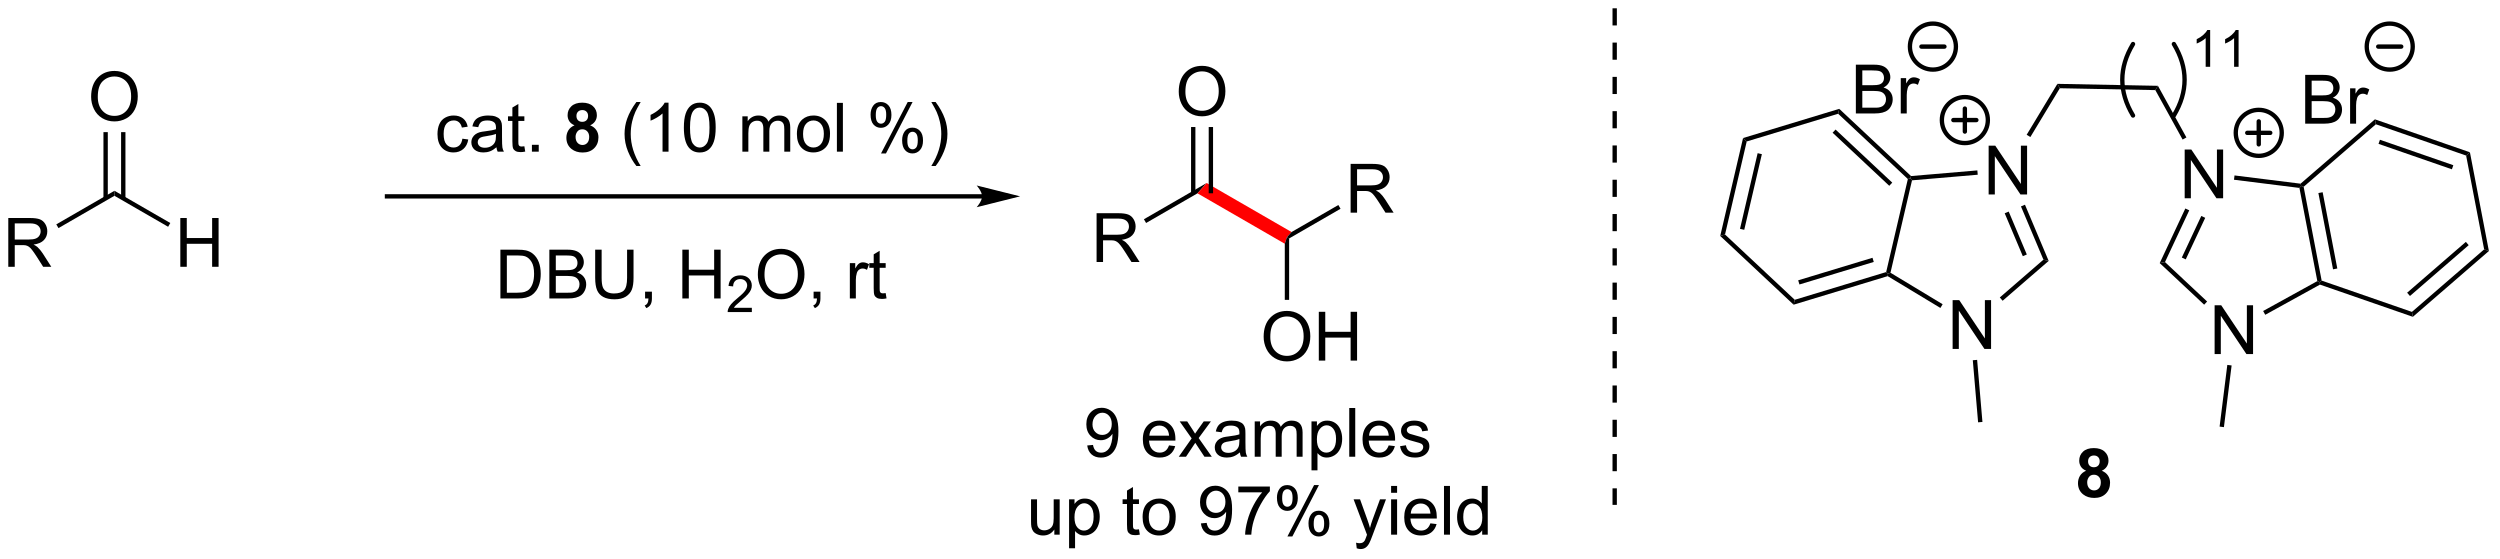 <?xml version="1.0" encoding="UTF-8"?>
<!DOCTYPE svg PUBLIC '-//W3C//DTD SVG 1.0//EN'
          'http://www.w3.org/TR/2001/REC-SVG-20010904/DTD/svg10.dtd'>
<svg stroke-dasharray="none" shape-rendering="auto" xmlns="http://www.w3.org/2000/svg" font-family="'Dialog'" text-rendering="auto" width="805" fill-opacity="1" color-interpolation="auto" color-rendering="auto" preserveAspectRatio="xMidYMid meet" font-size="12px" viewBox="0 0 805 180" fill="black" xmlns:xlink="http://www.w3.org/1999/xlink" stroke="black" image-rendering="auto" stroke-miterlimit="10" stroke-linecap="square" stroke-linejoin="miter" font-style="normal" stroke-width="1" height="180" stroke-dashoffset="0" font-weight="normal" stroke-opacity="1"
><!--Generated by the Batik Graphics2D SVG Generator--><defs id="genericDefs"
  /><g
  ><defs id="defs1"
    ><clipPath clipPathUnits="userSpaceOnUse" id="clipPath1"
      ><path d="M1.281 0.633 L302.806 0.633 L302.806 67.928 L1.281 67.928 L1.281 0.633 Z"
      /></clipPath
      ><clipPath clipPathUnits="userSpaceOnUse" id="clipPath2"
      ><path d="M48.159 67.656 L48.159 133.081 L341.3 133.081 L341.3 67.656 Z"
      /></clipPath
    ></defs
    ><g transform="scale(2.667,2.667) translate(-1.281,-0.633) matrix(1.029,0,0,1.029,-48.255,-68.959)"
    ><path d="M176.805 98.374 L176.805 92.647 L179.345 92.647 Q180.11 92.647 180.509 92.801 Q180.907 92.954 181.144 93.345 Q181.384 93.736 181.384 94.21 Q181.384 94.819 180.988 95.238 Q180.595 95.655 179.769 95.767 Q180.071 95.913 180.227 96.053 Q180.558 96.358 180.855 96.814 L181.852 98.374 L180.899 98.374 L180.141 97.181 Q179.808 96.665 179.592 96.392 Q179.378 96.119 179.209 96.009 Q179.04 95.9 178.863 95.858 Q178.735 95.829 178.441 95.829 L177.563 95.829 L177.563 98.374 L176.805 98.374 ZM177.563 95.173 L179.191 95.173 Q179.712 95.173 180.003 95.067 Q180.298 94.96 180.449 94.723 Q180.602 94.486 180.602 94.21 Q180.602 93.803 180.305 93.543 Q180.011 93.28 179.376 93.28 L177.563 93.28 L177.563 95.173 Z" stroke="none" clip-path="url(#clipPath2)"
    /></g
    ><g transform="matrix(2.743,0,0,2.743,-132.097,-185.577)"
    ><path d="M182.697 93.832 L182.441 93.391 L189.806 89.139 L188.728 90.35 Z" stroke="none" clip-path="url(#clipPath2)"
    /></g
    ><g fill="red" transform="matrix(2.743,0,0,2.743,-132.097,-185.577)" stroke="red"
    ><path d="M188.728 90.35 L189.806 89.139 L199.773 94.893 L199.234 95.499 L198.979 96.268 Z" stroke="none" clip-path="url(#clipPath2)"
    /></g
    ><g transform="matrix(2.743,0,0,2.743,-132.097,-185.577)"
    ><path d="M186.53 78.422 Q186.53 76.995 187.296 76.19 Q188.061 75.383 189.272 75.383 Q190.064 75.383 190.699 75.763 Q191.337 76.141 191.671 76.818 Q192.007 77.495 192.007 78.354 Q192.007 79.226 191.655 79.914 Q191.304 80.601 190.658 80.956 Q190.014 81.31 189.267 81.31 Q188.46 81.31 187.822 80.919 Q187.186 80.526 186.858 79.851 Q186.53 79.174 186.53 78.422 ZM187.311 78.432 Q187.311 79.469 187.866 80.065 Q188.423 80.659 189.264 80.659 Q190.119 80.659 190.671 80.057 Q191.225 79.456 191.225 78.351 Q191.225 77.651 190.988 77.13 Q190.751 76.609 190.296 76.323 Q189.843 76.034 189.275 76.034 Q188.47 76.034 187.889 76.588 Q187.311 77.141 187.311 78.432 Z" stroke="none" clip-path="url(#clipPath2)"
    /></g
    ><g transform="matrix(2.743,0,0,2.743,-132.097,-185.577)"
    ><path d="M190.558 90.343 L190.558 82.566 L190.048 82.566 L190.048 90.343 ZM188.486 90.343 L188.486 82.566 L187.976 82.566 L187.976 90.343 Z" stroke="none" clip-path="url(#clipPath2)"
    /></g
    ><g transform="matrix(2.743,0,0,2.743,-132.097,-185.577)"
    ><path d="M206.706 92.619 L206.706 86.893 L209.245 86.893 Q210.011 86.893 210.409 87.046 Q210.808 87.2 211.044 87.591 Q211.284 87.981 211.284 88.455 Q211.284 89.065 210.888 89.484 Q210.495 89.901 209.669 90.013 Q209.971 90.159 210.128 90.299 Q210.458 90.604 210.755 91.059 L211.753 92.619 L210.8 92.619 L210.042 91.427 Q209.708 90.911 209.492 90.638 Q209.279 90.364 209.11 90.255 Q208.94 90.145 208.763 90.104 Q208.636 90.075 208.341 90.075 L207.464 90.075 L207.464 92.619 L206.706 92.619 ZM207.464 89.419 L209.091 89.419 Q209.612 89.419 209.904 89.312 Q210.198 89.205 210.349 88.968 Q210.503 88.731 210.503 88.455 Q210.503 88.049 210.206 87.789 Q209.912 87.526 209.276 87.526 L207.464 87.526 L207.464 89.419 Z" stroke="none" clip-path="url(#clipPath2)"
    /></g
    ><g transform="matrix(2.743,0,0,2.743,-132.097,-185.577)"
    ><path d="M199.489 95.646 L199.234 95.499 L199.773 94.893 L205.269 91.72 L205.524 92.162 Z" stroke="none" clip-path="url(#clipPath2)"
    /></g
    ><g transform="matrix(2.743,0,0,2.743,-132.097,-185.577)"
    ><path d="M163.447 90.448 L93.585 90.448 L93.33 90.448 L93.33 90.959 L93.585 90.959 L163.447 90.959 L163.702 90.959 L163.702 90.448 L163.447 90.448 ZM167.911 90.704 L162.809 89.428 C162.809 89.428 163.447 90.145 163.447 90.704 C163.447 91.262 162.809 91.979 162.809 91.979 Z" stroke="none" clip-path="url(#clipPath2)"
    /></g
    ><g transform="matrix(2.743,0,0,2.743,-132.097,-185.577)"
    ><path d="M49.131 98.973 L49.131 93.247 L51.67 93.247 Q52.436 93.247 52.834 93.4 Q53.233 93.554 53.47 93.945 Q53.709 94.335 53.709 94.809 Q53.709 95.418 53.313 95.838 Q52.92 96.254 52.095 96.366 Q52.397 96.512 52.553 96.653 Q52.884 96.958 53.181 97.413 L54.178 98.973 L53.225 98.973 L52.467 97.781 Q52.134 97.265 51.918 96.991 Q51.704 96.718 51.535 96.609 Q51.366 96.499 51.188 96.458 Q51.061 96.429 50.767 96.429 L49.889 96.429 L49.889 98.973 L49.131 98.973 ZM49.889 95.773 L51.517 95.773 Q52.038 95.773 52.329 95.666 Q52.623 95.559 52.774 95.322 Q52.928 95.085 52.928 94.809 Q52.928 94.403 52.631 94.142 Q52.337 93.879 51.702 93.879 L49.889 93.879 L49.889 95.773 Z" stroke="none" clip-path="url(#clipPath2)"
    /></g
    ><g transform="matrix(2.743,0,0,2.743,-132.097,-185.577)"
    ><path d="M55.022 94.432 L54.767 93.99 L61.593 90.049 L61.593 90.638 Z" stroke="none" clip-path="url(#clipPath2)"
    /></g
    ><g transform="matrix(2.743,0,0,2.743,-132.097,-185.577)"
    ><path d="M69.325 98.973 L69.325 93.247 L70.083 93.247 L70.083 95.598 L73.06 95.598 L73.06 93.247 L73.817 93.247 L73.817 98.973 L73.06 98.973 L73.06 96.273 L70.083 96.273 L70.083 98.973 L69.325 98.973 Z" stroke="none" clip-path="url(#clipPath2)"
    /></g
    ><g transform="matrix(2.743,0,0,2.743,-132.097,-185.577)"
    ><path d="M61.593 90.638 L61.593 90.049 L68.149 93.834 L67.894 94.276 Z" stroke="none" clip-path="url(#clipPath2)"
    /></g
    ><g transform="matrix(2.743,0,0,2.743,-132.097,-185.577)"
    ><path d="M58.856 79.021 Q58.856 77.594 59.621 76.789 Q60.387 75.982 61.598 75.982 Q62.39 75.982 63.025 76.362 Q63.663 76.74 63.996 77.417 Q64.332 78.094 64.332 78.953 Q64.332 79.826 63.981 80.513 Q63.629 81.201 62.983 81.555 Q62.34 81.909 61.593 81.909 Q60.785 81.909 60.148 81.519 Q59.512 81.125 59.184 80.451 Q58.856 79.774 58.856 79.021 ZM59.637 79.032 Q59.637 80.068 60.192 80.664 Q60.749 81.258 61.59 81.258 Q62.444 81.258 62.996 80.657 Q63.551 80.055 63.551 78.951 Q63.551 78.25 63.314 77.73 Q63.077 77.209 62.621 76.922 Q62.168 76.633 61.601 76.633 Q60.796 76.633 60.215 77.188 Q59.637 77.74 59.637 79.032 Z" stroke="none" clip-path="url(#clipPath2)"
    /></g
    ><g transform="matrix(2.743,0,0,2.743,-132.097,-185.577)"
    ><path d="M62.884 90.942 L62.884 83.166 L62.373 83.166 L62.373 90.942 ZM60.812 90.942 L60.812 83.166 L60.302 83.166 L60.302 90.942 Z" stroke="none" clip-path="url(#clipPath2)"
    /></g
    ><g transform="matrix(2.743,0,0,2.743,-132.097,-185.577)"
    ><path d="M106.9 102.692 L106.9 96.965 L108.874 96.965 Q109.54 96.965 109.892 97.046 Q110.384 97.16 110.733 97.457 Q111.186 97.84 111.41 98.436 Q111.634 99.03 111.634 99.796 Q111.634 100.45 111.48 100.955 Q111.329 101.457 111.09 101.788 Q110.853 102.116 110.569 102.306 Q110.288 102.496 109.887 102.595 Q109.486 102.692 108.967 102.692 L106.9 102.692 ZM107.657 102.015 L108.881 102.015 Q109.447 102.015 109.769 101.91 Q110.092 101.804 110.282 101.614 Q110.553 101.343 110.702 100.89 Q110.853 100.434 110.853 99.785 Q110.853 98.887 110.558 98.405 Q110.264 97.921 109.842 97.757 Q109.538 97.64 108.861 97.64 L107.657 97.64 L107.657 102.015 ZM112.646 102.692 L112.646 96.965 L114.794 96.965 Q115.45 96.965 115.846 97.14 Q116.245 97.311 116.469 97.674 Q116.693 98.035 116.693 98.429 Q116.693 98.796 116.492 99.121 Q116.294 99.444 115.893 99.645 Q116.411 99.796 116.69 100.163 Q116.971 100.53 116.971 101.03 Q116.971 101.434 116.799 101.78 Q116.63 102.124 116.38 102.311 Q116.13 102.499 115.752 102.595 Q115.377 102.692 114.831 102.692 L112.646 102.692 ZM113.403 99.371 L114.643 99.371 Q115.146 99.371 115.364 99.304 Q115.653 99.218 115.799 99.02 Q115.948 98.819 115.948 98.52 Q115.948 98.233 115.81 98.017 Q115.674 97.801 115.419 97.72 Q115.166 97.64 114.549 97.64 L113.403 97.64 L113.403 99.371 ZM113.403 102.015 L114.831 102.015 Q115.198 102.015 115.346 101.989 Q115.607 101.942 115.781 101.832 Q115.958 101.723 116.07 101.515 Q116.185 101.304 116.185 101.03 Q116.185 100.71 116.021 100.476 Q115.857 100.239 115.565 100.142 Q115.276 100.046 114.729 100.046 L113.403 100.046 L113.403 102.015 ZM121.771 96.965 L122.528 96.965 L122.528 100.272 Q122.528 101.137 122.333 101.645 Q122.138 102.153 121.627 102.473 Q121.12 102.791 120.291 102.791 Q119.487 102.791 118.974 102.512 Q118.463 102.233 118.245 101.71 Q118.026 101.184 118.026 100.272 L118.026 96.965 L118.784 96.965 L118.784 100.27 Q118.784 101.015 118.922 101.369 Q119.06 101.723 119.398 101.916 Q119.737 102.106 120.224 102.106 Q121.06 102.106 121.414 101.728 Q121.771 101.348 121.771 100.27 L121.771 96.965 ZM123.884 102.692 L123.884 101.89 L124.686 101.89 L124.686 102.692 Q124.686 103.134 124.53 103.405 Q124.374 103.676 124.032 103.825 L123.837 103.525 Q124.061 103.426 124.165 103.236 Q124.272 103.049 124.282 102.692 L123.884 102.692 ZM128.259 102.692 L128.259 96.965 L129.017 96.965 L129.017 99.317 L131.993 99.317 L131.993 96.965 L132.751 96.965 L132.751 102.692 L131.993 102.692 L131.993 99.991 L129.017 99.991 L129.017 102.692 L128.259 102.692 Z" stroke="none" clip-path="url(#clipPath2)"
    /></g
    ><g transform="matrix(2.743,0,0,2.743,-132.097,-185.577)"
    ><path d="M136.417 103.784 L136.417 104.292 L133.577 104.292 Q133.571 104.1 133.64 103.924 Q133.747 103.635 133.986 103.354 Q134.226 103.073 134.677 102.704 Q135.376 102.13 135.622 101.794 Q135.868 101.458 135.868 101.159 Q135.868 100.846 135.644 100.632 Q135.421 100.415 135.06 100.415 Q134.679 100.415 134.45 100.643 Q134.222 100.872 134.22 101.276 L133.677 101.221 Q133.734 100.614 134.097 100.298 Q134.46 99.979 135.071 99.979 Q135.691 99.979 136.05 100.323 Q136.411 100.665 136.411 101.171 Q136.411 101.428 136.306 101.678 Q136.2 101.927 135.954 102.202 Q135.71 102.477 135.142 102.958 Q134.667 103.356 134.532 103.499 Q134.398 103.641 134.31 103.784 L136.417 103.784 Z" stroke="none" clip-path="url(#clipPath2)"
    /></g
    ><g transform="matrix(2.743,0,0,2.743,-132.097,-185.577)"
    ><path d="M137.121 99.903 Q137.121 98.476 137.886 97.671 Q138.652 96.864 139.863 96.864 Q140.655 96.864 141.29 97.244 Q141.928 97.621 142.261 98.299 Q142.597 98.976 142.597 99.835 Q142.597 100.707 142.246 101.395 Q141.894 102.082 141.248 102.436 Q140.605 102.791 139.858 102.791 Q139.05 102.791 138.412 102.4 Q137.777 102.007 137.449 101.332 Q137.121 100.655 137.121 99.903 ZM137.902 99.913 Q137.902 100.95 138.457 101.546 Q139.014 102.14 139.855 102.14 Q140.709 102.14 141.261 101.538 Q141.816 100.936 141.816 99.832 Q141.816 99.132 141.579 98.611 Q141.342 98.09 140.886 97.804 Q140.433 97.515 139.865 97.515 Q139.061 97.515 138.48 98.069 Q137.902 98.621 137.902 99.913 ZM143.666 102.692 L143.666 101.89 L144.468 101.89 L144.468 102.692 Q144.468 103.134 144.312 103.405 Q144.156 103.676 143.815 103.825 L143.619 103.525 Q143.843 103.426 143.947 103.236 Q144.054 103.049 144.065 102.692 L143.666 102.692 ZM147.921 102.692 L147.921 98.543 L148.554 98.543 L148.554 99.171 Q148.796 98.731 149 98.59 Q149.205 98.45 149.453 98.45 Q149.807 98.45 150.174 98.676 L149.932 99.327 Q149.674 99.176 149.416 99.176 Q149.187 99.176 149.002 99.314 Q148.82 99.452 148.742 99.7 Q148.625 100.075 148.625 100.52 L148.625 102.692 L147.921 102.692 ZM152.127 102.061 L152.229 102.684 Q151.932 102.746 151.697 102.746 Q151.315 102.746 151.104 102.627 Q150.893 102.504 150.807 102.306 Q150.721 102.108 150.721 101.476 L150.721 99.09 L150.205 99.09 L150.205 98.543 L150.721 98.543 L150.721 97.515 L151.421 97.093 L151.421 98.543 L152.127 98.543 L152.127 99.09 L151.421 99.09 L151.421 101.515 Q151.421 101.817 151.458 101.903 Q151.494 101.989 151.578 102.041 Q151.664 102.09 151.82 102.09 Q151.937 102.09 152.127 102.061 Z" stroke="none" clip-path="url(#clipPath2)"
    /></g
    ><g transform="matrix(2.743,0,0,2.743,-132.097,-185.577)"
    ><path d="M102.435 83.936 L103.128 84.027 Q103.013 84.74 102.547 85.147 Q102.081 85.55 101.401 85.55 Q100.55 85.55 100.032 84.993 Q99.513 84.436 99.513 83.397 Q99.513 82.725 99.735 82.222 Q99.959 81.717 100.414 81.467 Q100.87 81.214 101.404 81.214 Q102.081 81.214 102.511 81.555 Q102.941 81.897 103.06 82.527 L102.378 82.631 Q102.279 82.214 102.032 82.003 Q101.784 81.792 101.433 81.792 Q100.901 81.792 100.568 82.173 Q100.237 82.553 100.237 83.378 Q100.237 84.214 100.558 84.594 Q100.878 84.972 101.394 84.972 Q101.808 84.972 102.084 84.719 Q102.362 84.464 102.435 83.936 ZM106.435 84.944 Q106.045 85.277 105.683 85.415 Q105.323 85.55 104.909 85.55 Q104.224 85.55 103.857 85.217 Q103.49 84.881 103.49 84.363 Q103.49 84.058 103.628 83.805 Q103.769 83.553 103.993 83.402 Q104.216 83.248 104.498 83.17 Q104.706 83.115 105.123 83.066 Q105.974 82.964 106.378 82.824 Q106.381 82.678 106.381 82.639 Q106.381 82.209 106.183 82.035 Q105.912 81.795 105.381 81.795 Q104.886 81.795 104.649 81.969 Q104.412 82.144 104.3 82.584 L103.612 82.49 Q103.706 82.05 103.92 81.779 Q104.136 81.506 104.542 81.36 Q104.948 81.214 105.482 81.214 Q106.013 81.214 106.344 81.339 Q106.677 81.464 106.834 81.654 Q106.99 81.842 107.052 82.131 Q107.089 82.311 107.089 82.779 L107.089 83.717 Q107.089 84.699 107.133 84.959 Q107.177 85.217 107.31 85.457 L106.576 85.457 Q106.466 85.238 106.435 84.944 ZM106.378 83.373 Q105.995 83.529 105.23 83.639 Q104.795 83.701 104.615 83.779 Q104.435 83.858 104.336 84.009 Q104.24 84.16 104.24 84.342 Q104.24 84.623 104.454 84.811 Q104.667 84.998 105.076 84.998 Q105.482 84.998 105.797 84.821 Q106.115 84.644 106.263 84.334 Q106.378 84.097 106.378 83.631 L106.378 83.373 ZM109.713 84.826 L109.814 85.449 Q109.517 85.511 109.283 85.511 Q108.9 85.511 108.689 85.391 Q108.478 85.269 108.392 85.071 Q108.306 84.873 108.306 84.24 L108.306 81.855 L107.791 81.855 L107.791 81.308 L108.306 81.308 L108.306 80.279 L109.007 79.858 L109.007 81.308 L109.713 81.308 L109.713 81.855 L109.007 81.855 L109.007 84.279 Q109.007 84.582 109.043 84.667 Q109.08 84.753 109.163 84.805 Q109.249 84.855 109.405 84.855 Q109.522 84.855 109.713 84.826 ZM110.599 85.457 L110.599 84.654 L111.401 84.654 L111.401 85.457 L110.599 85.457 Z" stroke="none" clip-path="url(#clipPath2)"
    /></g
    ><g transform="matrix(2.743,0,0,2.743,-132.097,-185.577)"
    ><path d="M115.599 82.365 Q115.175 82.186 114.98 81.873 Q114.787 81.558 114.787 81.183 Q114.787 80.542 115.235 80.126 Q115.683 79.707 116.506 79.707 Q117.323 79.707 117.774 80.126 Q118.224 80.542 118.224 81.183 Q118.224 81.582 118.016 81.891 Q117.81 82.201 117.435 82.365 Q117.912 82.558 118.159 82.925 Q118.409 83.292 118.409 83.772 Q118.409 84.566 117.901 85.063 Q117.396 85.558 116.558 85.558 Q115.776 85.558 115.256 85.147 Q114.644 84.662 114.644 83.819 Q114.644 83.355 114.873 82.967 Q115.105 82.576 115.599 82.365 ZM115.826 81.261 Q115.826 81.589 116.011 81.774 Q116.198 81.957 116.506 81.957 Q116.818 81.957 117.006 81.772 Q117.193 81.584 117.193 81.256 Q117.193 80.949 117.008 80.764 Q116.823 80.576 116.519 80.576 Q116.201 80.576 116.013 80.764 Q115.826 80.951 115.826 81.261 ZM115.724 83.714 Q115.724 84.167 115.956 84.423 Q116.191 84.675 116.537 84.675 Q116.878 84.675 117.099 84.43 Q117.323 84.186 117.323 83.725 Q117.323 83.324 117.097 83.079 Q116.87 82.834 116.521 82.834 Q116.12 82.834 115.922 83.113 Q115.724 83.389 115.724 83.714 Z" stroke="none" clip-path="url(#clipPath2)"
    /></g
    ><g transform="matrix(2.743,0,0,2.743,-132.097,-185.577)"
    ><path d="M122.862 87.141 Q122.279 86.407 121.875 85.423 Q121.474 84.436 121.474 83.381 Q121.474 82.451 121.776 81.6 Q122.128 80.613 122.862 79.631 L123.365 79.631 Q122.894 80.444 122.74 80.792 Q122.503 81.332 122.365 81.917 Q122.198 82.647 122.198 83.386 Q122.198 85.264 123.365 87.141 L122.862 87.141 ZM126.636 85.457 L125.933 85.457 L125.933 80.975 Q125.677 81.217 125.266 81.459 Q124.855 81.701 124.526 81.824 L124.526 81.144 Q125.115 80.865 125.555 80.472 Q125.998 80.076 126.183 79.707 L126.636 79.707 L126.636 85.457 ZM128.437 82.631 Q128.437 81.615 128.645 80.998 Q128.853 80.378 129.265 80.042 Q129.679 79.707 130.304 79.707 Q130.765 79.707 131.111 79.891 Q131.46 80.076 131.687 80.428 Q131.913 80.777 132.041 81.279 Q132.171 81.779 132.171 82.631 Q132.171 83.639 131.963 84.259 Q131.757 84.878 131.343 85.217 Q130.931 85.555 130.304 85.555 Q129.476 85.555 129.002 84.959 Q128.437 84.246 128.437 82.631 ZM129.158 82.631 Q129.158 84.042 129.489 84.509 Q129.819 84.975 130.304 84.975 Q130.788 84.975 131.116 84.506 Q131.447 84.037 131.447 82.631 Q131.447 81.217 131.116 80.753 Q130.788 80.287 130.296 80.287 Q129.812 80.287 129.523 80.699 Q129.158 81.222 129.158 82.631 ZM135.304 85.457 L135.304 81.308 L135.931 81.308 L135.931 81.889 Q136.127 81.584 136.45 81.399 Q136.775 81.214 137.189 81.214 Q137.65 81.214 137.944 81.407 Q138.241 81.597 138.361 81.941 Q138.853 81.214 139.642 81.214 Q140.26 81.214 140.59 81.555 Q140.924 81.897 140.924 82.608 L140.924 85.457 L140.226 85.457 L140.226 82.842 Q140.226 82.42 140.155 82.235 Q140.088 82.05 139.908 81.938 Q139.728 81.824 139.486 81.824 Q139.049 81.824 138.76 82.115 Q138.47 82.404 138.47 83.045 L138.47 85.457 L137.767 85.457 L137.767 82.761 Q137.767 82.292 137.595 82.058 Q137.424 81.824 137.033 81.824 Q136.736 81.824 136.483 81.98 Q136.233 82.136 136.119 82.438 Q136.007 82.738 136.007 83.303 L136.007 85.457 L135.304 85.457 ZM141.705 83.381 Q141.705 82.23 142.345 81.675 Q142.882 81.214 143.65 81.214 Q144.507 81.214 145.049 81.774 Q145.593 82.334 145.593 83.324 Q145.593 84.123 145.351 84.584 Q145.111 85.042 144.653 85.298 Q144.194 85.55 143.65 85.55 Q142.78 85.55 142.241 84.993 Q141.705 84.433 141.705 83.381 ZM142.429 83.381 Q142.429 84.178 142.775 84.576 Q143.124 84.972 143.65 84.972 Q144.174 84.972 144.52 84.574 Q144.869 84.175 144.869 83.358 Q144.869 82.589 144.52 82.194 Q144.171 81.795 143.65 81.795 Q143.124 81.795 142.775 82.191 Q142.429 82.584 142.429 83.381 ZM146.401 85.457 L146.401 79.73 L147.105 79.73 L147.105 85.457 L146.401 85.457 ZM150.355 81.105 Q150.355 80.49 150.662 80.061 Q150.972 79.631 151.558 79.631 Q152.097 79.631 152.448 80.016 Q152.803 80.402 152.803 81.147 Q152.803 81.873 152.446 82.266 Q152.089 82.66 151.565 82.66 Q151.045 82.66 150.698 82.274 Q150.355 81.886 150.355 81.105 ZM151.576 80.115 Q151.315 80.115 151.141 80.342 Q150.966 80.569 150.966 81.175 Q150.966 81.725 151.141 81.951 Q151.318 82.175 151.576 82.175 Q151.841 82.175 152.016 81.949 Q152.19 81.722 152.19 81.121 Q152.19 80.566 152.013 80.342 Q151.839 80.115 151.576 80.115 ZM151.581 85.667 L154.714 79.631 L155.284 79.631 L152.162 85.667 L151.581 85.667 ZM154.058 84.113 Q154.058 83.496 154.365 83.069 Q154.675 82.639 155.263 82.639 Q155.803 82.639 156.157 83.024 Q156.511 83.41 156.511 84.154 Q156.511 84.881 156.151 85.274 Q155.795 85.667 155.269 85.667 Q154.748 85.667 154.401 85.279 Q154.058 84.889 154.058 84.113 ZM155.284 83.123 Q155.019 83.123 154.844 83.35 Q154.67 83.576 154.67 84.183 Q154.67 84.73 154.844 84.957 Q155.021 85.183 155.279 85.183 Q155.55 85.183 155.722 84.957 Q155.896 84.73 155.896 84.128 Q155.896 83.574 155.719 83.35 Q155.545 83.123 155.284 83.123 ZM157.991 87.141 L157.486 87.141 Q158.655 85.264 158.655 83.386 Q158.655 82.652 158.486 81.928 Q158.353 81.342 158.116 80.803 Q157.963 80.451 157.486 79.631 L157.991 79.631 Q158.726 80.613 159.077 81.6 Q159.377 82.451 159.377 83.381 Q159.377 84.436 158.973 85.423 Q158.569 86.407 157.991 87.141 Z" stroke="none" clip-path="url(#clipPath2)"
    /></g
    ><g transform="matrix(2.743,0,0,2.743,-132.097,-185.577)"
    ><path d="M175.787 119.948 L176.464 119.885 Q176.55 120.362 176.792 120.578 Q177.035 120.792 177.412 120.792 Q177.738 120.792 177.98 120.643 Q178.225 120.495 178.381 120.247 Q178.537 120 178.641 119.578 Q178.748 119.156 178.748 118.719 Q178.748 118.672 178.745 118.578 Q178.535 118.914 178.167 119.122 Q177.803 119.331 177.378 119.331 Q176.667 119.331 176.175 118.815 Q175.683 118.299 175.683 117.456 Q175.683 116.586 176.196 116.055 Q176.709 115.523 177.482 115.523 Q178.042 115.523 178.503 115.826 Q178.967 116.125 179.206 116.682 Q179.448 117.237 179.448 118.292 Q179.448 119.391 179.209 120.042 Q178.972 120.69 178.501 121.031 Q178.029 121.372 177.397 121.372 Q176.725 121.372 176.298 121 Q175.873 120.625 175.787 119.948 ZM178.667 117.422 Q178.667 116.815 178.344 116.461 Q178.022 116.104 177.568 116.104 Q177.1 116.104 176.751 116.487 Q176.404 116.87 176.404 117.479 Q176.404 118.026 176.735 118.37 Q177.066 118.711 177.55 118.711 Q178.037 118.711 178.352 118.37 Q178.667 118.026 178.667 117.422 ZM185.389 119.938 L186.115 120.026 Q185.943 120.664 185.477 121.016 Q185.014 121.367 184.292 121.367 Q183.381 121.367 182.847 120.807 Q182.316 120.245 182.316 119.234 Q182.316 118.188 182.855 117.609 Q183.394 117.031 184.253 117.031 Q185.084 117.031 185.61 117.599 Q186.139 118.164 186.139 119.19 Q186.139 119.253 186.136 119.378 L183.042 119.378 Q183.081 120.062 183.428 120.427 Q183.777 120.789 184.295 120.789 Q184.683 120.789 184.956 120.586 Q185.23 120.383 185.389 119.938 ZM183.081 118.799 L185.397 118.799 Q185.35 118.276 185.131 118.016 Q184.795 117.609 184.261 117.609 Q183.777 117.609 183.446 117.935 Q183.115 118.258 183.081 118.799 ZM186.531 121.273 L188.046 119.117 L186.643 117.125 L187.523 117.125 L188.158 118.096 Q188.338 118.375 188.447 118.562 Q188.619 118.305 188.765 118.104 L189.463 117.125 L190.304 117.125 L188.869 119.078 L190.413 121.273 L189.549 121.273 L188.697 119.984 L188.471 119.635 L187.382 121.273 L186.531 121.273 ZM193.705 120.76 Q193.314 121.094 192.952 121.232 Q192.593 121.367 192.179 121.367 Q191.494 121.367 191.127 121.034 Q190.76 120.698 190.76 120.18 Q190.76 119.875 190.898 119.622 Q191.038 119.37 191.262 119.219 Q191.486 119.065 191.768 118.987 Q191.976 118.932 192.393 118.883 Q193.244 118.781 193.648 118.641 Q193.65 118.495 193.65 118.456 Q193.65 118.026 193.452 117.852 Q193.182 117.612 192.65 117.612 Q192.156 117.612 191.919 117.786 Q191.682 117.961 191.57 118.401 L190.882 118.307 Q190.976 117.867 191.189 117.596 Q191.406 117.323 191.812 117.177 Q192.218 117.031 192.752 117.031 Q193.283 117.031 193.614 117.156 Q193.947 117.281 194.103 117.471 Q194.26 117.659 194.322 117.948 Q194.359 118.128 194.359 118.596 L194.359 119.534 Q194.359 120.516 194.403 120.776 Q194.447 121.034 194.58 121.273 L193.846 121.273 Q193.736 121.055 193.705 120.76 ZM193.648 119.19 Q193.265 119.346 192.499 119.456 Q192.064 119.518 191.885 119.596 Q191.705 119.674 191.606 119.826 Q191.51 119.977 191.51 120.159 Q191.51 120.44 191.723 120.628 Q191.937 120.815 192.346 120.815 Q192.752 120.815 193.067 120.638 Q193.385 120.461 193.533 120.151 Q193.648 119.914 193.648 119.448 L193.648 119.19 ZM195.448 121.273 L195.448 117.125 L196.076 117.125 L196.076 117.706 Q196.272 117.401 196.594 117.216 Q196.92 117.031 197.334 117.031 Q197.795 117.031 198.089 117.224 Q198.386 117.414 198.506 117.758 Q198.998 117.031 199.787 117.031 Q200.404 117.031 200.735 117.372 Q201.068 117.713 201.068 118.424 L201.068 121.273 L200.37 121.273 L200.37 118.659 Q200.37 118.237 200.3 118.052 Q200.232 117.867 200.053 117.755 Q199.873 117.641 199.631 117.641 Q199.193 117.641 198.904 117.932 Q198.615 118.221 198.615 118.862 L198.615 121.273 L197.912 121.273 L197.912 118.578 Q197.912 118.109 197.74 117.875 Q197.568 117.641 197.178 117.641 Q196.881 117.641 196.628 117.797 Q196.378 117.953 196.264 118.255 Q196.152 118.555 196.152 119.12 L196.152 121.273 L195.448 121.273 ZM202.113 122.865 L202.113 117.125 L202.753 117.125 L202.753 117.664 Q202.98 117.346 203.264 117.19 Q203.55 117.031 203.956 117.031 Q204.488 117.031 204.894 117.305 Q205.3 117.578 205.506 118.076 Q205.714 118.573 205.714 119.167 Q205.714 119.805 205.485 120.315 Q205.256 120.823 204.821 121.096 Q204.386 121.367 203.904 121.367 Q203.553 121.367 203.274 121.219 Q202.995 121.07 202.816 120.844 L202.816 122.865 L202.113 122.865 ZM202.748 119.221 Q202.748 120.023 203.071 120.406 Q203.397 120.789 203.857 120.789 Q204.326 120.789 204.66 120.393 Q204.995 119.995 204.995 119.164 Q204.995 118.37 204.667 117.977 Q204.342 117.581 203.889 117.581 Q203.441 117.581 203.094 118.003 Q202.748 118.422 202.748 119.221 ZM206.546 121.273 L206.546 115.547 L207.249 115.547 L207.249 121.273 L206.546 121.273 ZM211.178 119.938 L211.904 120.026 Q211.732 120.664 211.266 121.016 Q210.803 121.367 210.081 121.367 Q209.17 121.367 208.636 120.807 Q208.105 120.245 208.105 119.234 Q208.105 118.188 208.644 117.609 Q209.183 117.031 210.042 117.031 Q210.873 117.031 211.399 117.599 Q211.928 118.164 211.928 119.19 Q211.928 119.253 211.925 119.378 L208.831 119.378 Q208.87 120.062 209.217 120.427 Q209.566 120.789 210.084 120.789 Q210.472 120.789 210.745 120.586 Q211.019 120.383 211.178 119.938 ZM208.87 118.799 L211.185 118.799 Q211.139 118.276 210.92 118.016 Q210.584 117.609 210.05 117.609 Q209.566 117.609 209.235 117.935 Q208.904 118.258 208.87 118.799 ZM212.507 120.034 L213.202 119.924 Q213.26 120.344 213.528 120.568 Q213.796 120.789 214.275 120.789 Q214.76 120.789 214.994 120.591 Q215.228 120.393 215.228 120.128 Q215.228 119.891 215.023 119.753 Q214.877 119.659 214.304 119.516 Q213.531 119.32 213.231 119.177 Q212.932 119.034 212.778 118.784 Q212.624 118.531 212.624 118.227 Q212.624 117.948 212.749 117.713 Q212.877 117.477 213.096 117.32 Q213.26 117.198 213.544 117.115 Q213.827 117.031 214.15 117.031 Q214.64 117.031 215.007 117.172 Q215.377 117.312 215.551 117.552 Q215.728 117.792 215.796 118.195 L215.109 118.289 Q215.062 117.969 214.835 117.789 Q214.611 117.609 214.202 117.609 Q213.718 117.609 213.51 117.771 Q213.304 117.93 213.304 118.143 Q213.304 118.281 213.39 118.391 Q213.476 118.503 213.658 118.578 Q213.765 118.617 214.281 118.758 Q215.025 118.956 215.32 119.083 Q215.617 119.211 215.783 119.453 Q215.952 119.695 215.952 120.055 Q215.952 120.406 215.747 120.716 Q215.541 121.026 215.153 121.198 Q214.768 121.367 214.281 121.367 Q213.471 121.367 213.046 121.031 Q212.624 120.695 212.507 120.034 Z" stroke="none" clip-path="url(#clipPath2)"
    /></g
    ><g transform="matrix(2.743,0,0,2.743,-132.097,-185.577)"
    ><path d="M171.925 130.423 L171.925 129.814 Q171.441 130.517 170.607 130.517 Q170.24 130.517 169.923 130.376 Q169.605 130.236 169.448 130.022 Q169.295 129.809 169.232 129.501 Q169.191 129.293 169.191 128.845 L169.191 126.275 L169.894 126.275 L169.894 128.574 Q169.894 129.126 169.935 129.317 Q170.003 129.595 170.217 129.754 Q170.433 129.91 170.748 129.91 Q171.066 129.91 171.342 129.749 Q171.62 129.588 171.735 129.309 Q171.85 129.028 171.85 128.496 L171.85 126.275 L172.553 126.275 L172.553 130.423 L171.925 130.423 ZM173.656 132.014 L173.656 126.275 L174.296 126.275 L174.296 126.814 Q174.523 126.496 174.807 126.34 Q175.093 126.181 175.499 126.181 Q176.031 126.181 176.437 126.455 Q176.843 126.728 177.049 127.225 Q177.257 127.723 177.257 128.317 Q177.257 128.955 177.028 129.465 Q176.799 129.973 176.364 130.246 Q175.929 130.517 175.447 130.517 Q175.096 130.517 174.817 130.369 Q174.538 130.22 174.359 129.994 L174.359 132.014 L173.656 132.014 ZM174.291 128.371 Q174.291 129.173 174.614 129.556 Q174.939 129.939 175.4 129.939 Q175.869 129.939 176.202 129.543 Q176.538 129.145 176.538 128.314 Q176.538 127.52 176.21 127.126 Q175.885 126.731 175.432 126.731 Q174.984 126.731 174.637 127.153 Q174.291 127.572 174.291 128.371 ZM181.861 129.793 L181.963 130.416 Q181.666 130.478 181.432 130.478 Q181.049 130.478 180.838 130.358 Q180.627 130.236 180.541 130.038 Q180.455 129.84 180.455 129.207 L180.455 126.822 L179.939 126.822 L179.939 126.275 L180.455 126.275 L180.455 125.246 L181.156 124.824 L181.156 126.275 L181.861 126.275 L181.861 126.822 L181.156 126.822 L181.156 129.246 Q181.156 129.548 181.192 129.634 Q181.228 129.72 181.312 129.772 Q181.398 129.822 181.554 129.822 Q181.671 129.822 181.861 129.793 ZM182.287 128.348 Q182.287 127.197 182.928 126.642 Q183.464 126.181 184.232 126.181 Q185.089 126.181 185.631 126.741 Q186.175 127.301 186.175 128.291 Q186.175 129.09 185.933 129.551 Q185.693 130.009 185.235 130.264 Q184.777 130.517 184.232 130.517 Q183.363 130.517 182.823 129.96 Q182.287 129.4 182.287 128.348 ZM183.011 128.348 Q183.011 129.145 183.357 129.543 Q183.706 129.939 184.232 129.939 Q184.756 129.939 185.102 129.541 Q185.451 129.142 185.451 128.324 Q185.451 127.556 185.102 127.16 Q184.753 126.762 184.232 126.762 Q183.706 126.762 183.357 127.158 Q183.011 127.551 183.011 128.348 ZM189.131 129.098 L189.808 129.035 Q189.894 129.512 190.136 129.728 Q190.378 129.942 190.756 129.942 Q191.081 129.942 191.323 129.793 Q191.568 129.645 191.725 129.397 Q191.881 129.15 191.985 128.728 Q192.092 128.306 192.092 127.869 Q192.092 127.822 192.089 127.728 Q191.878 128.064 191.511 128.272 Q191.147 128.481 190.722 128.481 Q190.011 128.481 189.519 127.965 Q189.027 127.449 189.027 126.606 Q189.027 125.736 189.54 125.205 Q190.053 124.673 190.826 124.673 Q191.386 124.673 191.847 124.975 Q192.31 125.275 192.55 125.832 Q192.792 126.387 192.792 127.442 Q192.792 128.541 192.553 129.192 Q192.316 129.84 191.844 130.181 Q191.373 130.522 190.74 130.522 Q190.068 130.522 189.641 130.15 Q189.217 129.775 189.131 129.098 ZM192.011 126.572 Q192.011 125.965 191.688 125.611 Q191.365 125.254 190.912 125.254 Q190.443 125.254 190.094 125.637 Q189.748 126.02 189.748 126.629 Q189.748 127.176 190.079 127.52 Q190.41 127.861 190.894 127.861 Q191.381 127.861 191.696 127.52 Q192.011 127.176 192.011 126.572 ZM193.523 125.447 L193.523 124.77 L197.228 124.77 L197.228 125.317 Q196.682 125.9 196.145 126.866 Q195.609 127.83 195.314 128.848 Q195.103 129.567 195.046 130.423 L194.322 130.423 Q194.335 129.746 194.588 128.791 Q194.843 127.832 195.317 126.944 Q195.791 126.056 196.327 125.447 L193.523 125.447 ZM198.058 126.072 Q198.058 125.457 198.365 125.028 Q198.675 124.598 199.261 124.598 Q199.8 124.598 200.152 124.983 Q200.506 125.369 200.506 126.114 Q200.506 126.84 200.149 127.233 Q199.792 127.626 199.269 127.626 Q198.748 127.626 198.402 127.241 Q198.058 126.853 198.058 126.072 ZM199.279 125.082 Q199.019 125.082 198.844 125.309 Q198.67 125.535 198.67 126.142 Q198.67 126.692 198.844 126.918 Q199.022 127.142 199.279 127.142 Q199.545 127.142 199.719 126.916 Q199.894 126.689 199.894 126.088 Q199.894 125.533 199.717 125.309 Q199.542 125.082 199.279 125.082 ZM199.285 130.634 L202.417 124.598 L202.988 124.598 L199.865 130.634 L199.285 130.634 ZM201.761 129.08 Q201.761 128.463 202.068 128.035 Q202.378 127.606 202.967 127.606 Q203.506 127.606 203.86 127.991 Q204.214 128.376 204.214 129.121 Q204.214 129.848 203.855 130.241 Q203.498 130.634 202.972 130.634 Q202.451 130.634 202.105 130.246 Q201.761 129.856 201.761 129.08 ZM202.988 128.09 Q202.722 128.09 202.548 128.317 Q202.373 128.543 202.373 129.15 Q202.373 129.697 202.548 129.923 Q202.725 130.15 202.982 130.15 Q203.253 130.15 203.425 129.923 Q203.6 129.697 203.6 129.095 Q203.6 128.541 203.423 128.317 Q203.248 128.09 202.988 128.09 ZM207.425 132.022 L207.347 131.361 Q207.576 131.423 207.748 131.423 Q207.982 131.423 208.123 131.345 Q208.264 131.267 208.355 131.126 Q208.42 131.022 208.568 130.603 Q208.589 130.546 208.631 130.431 L207.058 126.275 L207.816 126.275 L208.678 128.676 Q208.847 129.134 208.98 129.637 Q209.1 129.153 209.269 128.692 L210.154 126.275 L210.857 126.275 L209.279 130.494 Q209.027 131.179 208.886 131.436 Q208.698 131.783 208.456 131.944 Q208.214 132.108 207.878 132.108 Q207.675 132.108 207.425 132.022 ZM211.459 125.504 L211.459 124.697 L212.162 124.697 L212.162 125.504 L211.459 125.504 ZM211.459 130.423 L211.459 126.275 L212.162 126.275 L212.162 130.423 L211.459 130.423 ZM216.072 129.088 L216.799 129.176 Q216.627 129.814 216.161 130.166 Q215.697 130.517 214.976 130.517 Q214.064 130.517 213.531 129.957 Q212.999 129.395 212.999 128.384 Q212.999 127.338 213.538 126.759 Q214.077 126.181 214.937 126.181 Q215.768 126.181 216.294 126.749 Q216.822 127.314 216.822 128.34 Q216.822 128.403 216.82 128.528 L213.726 128.528 Q213.765 129.213 214.111 129.577 Q214.46 129.939 214.978 129.939 Q215.367 129.939 215.64 129.736 Q215.913 129.533 216.072 129.088 ZM213.765 127.949 L216.08 127.949 Q216.033 127.426 215.814 127.166 Q215.478 126.759 214.945 126.759 Q214.46 126.759 214.13 127.085 Q213.799 127.408 213.765 127.949 ZM217.667 130.423 L217.667 124.697 L218.37 124.697 L218.37 130.423 L217.667 130.423 ZM222.15 130.423 L222.15 129.9 Q221.757 130.517 220.992 130.517 Q220.494 130.517 220.077 130.244 Q219.663 129.97 219.434 129.481 Q219.205 128.988 219.205 128.353 Q219.205 127.731 219.411 127.225 Q219.619 126.72 220.033 126.452 Q220.447 126.181 220.96 126.181 Q221.335 126.181 221.627 126.34 Q221.921 126.496 222.103 126.751 L222.103 124.697 L222.804 124.697 L222.804 130.423 L222.15 130.423 ZM219.929 128.353 Q219.929 129.15 220.265 129.546 Q220.601 129.939 221.057 129.939 Q221.518 129.939 221.84 129.561 Q222.163 129.184 222.163 128.41 Q222.163 127.559 221.835 127.16 Q221.507 126.762 221.025 126.762 Q220.557 126.762 220.242 127.145 Q219.929 127.528 219.929 128.353 Z" stroke="none" clip-path="url(#clipPath2)"
    /></g
    ><g transform="matrix(2.743,0,0,2.743,-132.097,-185.577)"
    ><path d="M196.497 107.193 Q196.497 105.766 197.262 104.962 Q198.028 104.154 199.239 104.154 Q200.031 104.154 200.666 104.534 Q201.304 104.912 201.637 105.589 Q201.974 106.266 201.974 107.126 Q201.974 107.998 201.622 108.686 Q201.27 109.373 200.625 109.727 Q199.981 110.081 199.234 110.081 Q198.427 110.081 197.789 109.691 Q197.153 109.297 196.825 108.623 Q196.497 107.946 196.497 107.193 ZM197.278 107.204 Q197.278 108.24 197.833 108.837 Q198.39 109.43 199.231 109.43 Q200.085 109.43 200.637 108.829 Q201.192 108.227 201.192 107.123 Q201.192 106.422 200.955 105.902 Q200.718 105.381 200.262 105.094 Q199.809 104.805 199.242 104.805 Q198.437 104.805 197.856 105.36 Q197.278 105.912 197.278 107.204 ZM202.972 109.982 L202.972 104.256 L203.73 104.256 L203.73 106.607 L206.707 106.607 L206.707 104.256 L207.464 104.256 L207.464 109.982 L206.707 109.982 L206.707 107.282 L203.73 107.282 L203.73 109.982 L202.972 109.982 Z" stroke="none" clip-path="url(#clipPath2)"
    /></g
    ><g transform="matrix(2.743,0,0,2.743,-132.097,-185.577)"
    ><path d="M198.979 96.268 L199.234 95.499 L199.489 95.646 L199.489 102.853 L198.979 102.853 Z" stroke="none" clip-path="url(#clipPath2)"
    /></g
    ><g transform="matrix(2.743,0,0,2.743,-132.097,-185.577)"
    ><path d="M252.774 83.859 L253.204 84.262 L250.659 95.183 L250.095 95.354 ZM254.487 85.637 L252.417 94.516 L252.914 94.632 L254.984 85.753 Z" stroke="none" clip-path="url(#clipPath2)"
    /></g
    ><g transform="matrix(2.743,0,0,2.743,-132.097,-185.577)"
    ><path d="M250.095 95.354 L250.659 95.183 L258.844 102.848 L258.71 103.422 Z" stroke="none" clip-path="url(#clipPath2)"
    /></g
    ><g transform="matrix(2.743,0,0,2.743,-132.097,-185.577)"
    ><path d="M258.71 103.422 L258.844 102.848 L269.575 99.593 L269.79 99.794 L269.755 100.071 ZM259.394 101.05 L268.118 98.403 L267.97 97.915 L259.246 100.561 Z" stroke="none" clip-path="url(#clipPath2)"
    /></g
    ><g transform="matrix(2.743,0,0,2.743,-132.097,-185.577)"
    ><path d="M270.08 99.671 L269.79 99.794 L269.575 99.593 L272.121 88.671 L272.403 88.586 L272.609 88.824 Z" stroke="none" clip-path="url(#clipPath2)"
    /></g
    ><g transform="matrix(2.743,0,0,2.743,-132.097,-185.577)"
    ><path d="M272.494 88.322 L272.403 88.586 L272.121 88.671 L263.936 81.006 L264.069 80.432 ZM270.288 89.094 L263.634 82.862 L263.285 83.235 L269.939 89.466 Z" stroke="none" clip-path="url(#clipPath2)"
    /></g
    ><g transform="matrix(2.743,0,0,2.743,-132.097,-185.577)"
    ><path d="M264.069 80.432 L263.936 81.006 L253.204 84.262 L252.774 83.859 Z" stroke="none" clip-path="url(#clipPath2)"
    /></g
    ><g transform="matrix(2.743,0,0,2.743,-132.097,-185.577)"
    ><path d="M277.376 108.617 L277.376 102.891 L278.155 102.891 L281.163 107.386 L281.163 102.891 L281.889 102.891 L281.889 108.617 L281.111 108.617 L278.103 104.117 L278.103 108.617 L277.376 108.617 Z" stroke="none" clip-path="url(#clipPath2)"
    /></g
    ><g transform="matrix(2.743,0,0,2.743,-132.097,-185.577)"
    ><path d="M281.604 90.482 L281.604 84.756 L282.383 84.756 L285.39 89.251 L285.39 84.756 L286.117 84.756 L286.117 90.482 L285.338 90.482 L282.33 85.982 L282.33 90.482 L281.604 90.482 Z" stroke="none" clip-path="url(#clipPath2)"
    /></g
    ><g transform="matrix(2.743,0,0,2.743,-132.097,-185.577)"
    ><path d="M269.755 100.071 L269.79 99.794 L270.08 99.671 L276.204 103.369 L275.94 103.806 Z" stroke="none" clip-path="url(#clipPath2)"
    /></g
    ><g transform="matrix(2.743,0,0,2.743,-132.097,-185.577)"
    ><path d="M283.247 102.96 L282.913 102.574 L288.037 98.139 L288.651 98.282 Z" stroke="none" clip-path="url(#clipPath2)"
    /></g
    ><g transform="matrix(2.743,0,0,2.743,-132.097,-185.577)"
    ><path d="M288.651 98.282 L288.037 98.139 L285.398 91.885 L285.868 91.687 ZM286.085 97.53 L283.959 92.492 L283.489 92.691 L285.615 97.728 Z" stroke="none" clip-path="url(#clipPath2)"
    /></g
    ><g transform="matrix(2.743,0,0,2.743,-132.097,-185.577)"
    ><path d="M280.278 87.658 L280.322 88.166 L272.609 88.824 L272.403 88.586 L272.494 88.322 Z" stroke="none" clip-path="url(#clipPath2)"
    /></g
    ><g transform="matrix(2.743,0,0,2.743,-132.097,-185.577)"
    ><path d="M286.502 83.74 L286.066 83.477 L289.676 77.497 L289.96 78.013 Z" stroke="none" clip-path="url(#clipPath2)"
    /></g
    ><g transform="matrix(2.743,0,0,2.743,-132.097,-185.577)"
    ><path d="M289.96 78.013 L289.676 77.497 L301.477 77.728 L301.172 78.233 Z" stroke="none" clip-path="url(#clipPath2)"
    /></g
    ><g transform="matrix(2.743,0,0,2.743,-132.097,-185.577)"
    ><path d="M304.617 90.933 L304.617 85.207 L305.396 85.207 L308.403 89.701 L308.403 85.207 L309.13 85.207 L309.13 90.933 L308.351 90.933 L305.343 86.433 L305.343 90.933 L304.617 90.933 Z" stroke="none" clip-path="url(#clipPath2)"
    /></g
    ><g transform="matrix(2.743,0,0,2.743,-132.097,-185.577)"
    ><path d="M301.172 78.233 L301.477 77.728 L304.821 83.791 L304.374 84.038 Z" stroke="none" clip-path="url(#clipPath2)"
    /></g
    ><g transform="matrix(2.743,0,0,2.743,-132.097,-185.577)"
    ><path d="M308.131 109.22 L308.131 103.493 L308.909 103.493 L311.917 107.988 L311.917 103.493 L312.644 103.493 L312.644 109.22 L311.865 109.22 L308.858 104.72 L308.858 109.22 L308.131 109.22 Z" stroke="none" clip-path="url(#clipPath2)"
    /></g
    ><g transform="matrix(2.743,0,0,2.743,-132.097,-185.577)"
    ><path d="M304.692 92.129 L305.154 92.345 L302.306 98.419 L301.687 98.538 ZM306.567 93.008 L304.28 97.887 L304.742 98.103 L307.029 93.225 Z" stroke="none" clip-path="url(#clipPath2)"
    /></g
    ><g transform="matrix(2.743,0,0,2.743,-132.097,-185.577)"
    ><path d="M301.687 98.538 L302.306 98.419 L307.251 103.05 L306.902 103.422 Z" stroke="none" clip-path="url(#clipPath2)"
    /></g
    ><g transform="matrix(2.743,0,0,2.743,-132.097,-185.577)"
    ><path d="M314.074 104.608 L313.827 104.162 L320.189 100.653 L320.474 100.787 L320.498 101.065 Z" stroke="none" clip-path="url(#clipPath2)"
    /></g
    ><g transform="matrix(2.743,0,0,2.743,-132.097,-185.577)"
    ><path d="M320.697 100.594 L320.474 100.787 L320.189 100.653 L318.087 89.715 L318.302 89.485 L318.581 89.582 ZM322.533 99.173 L320.813 90.221 L320.312 90.317 L322.032 99.27 Z" stroke="none" clip-path="url(#clipPath2)"
    /></g
    ><g transform="matrix(2.743,0,0,2.743,-132.097,-185.577)"
    ><path d="M318.221 89.218 L318.302 89.485 L318.087 89.715 L310.405 88.755 L310.468 88.249 Z" stroke="none" clip-path="url(#clipPath2)"
    /></g
    ><g transform="matrix(2.743,0,0,2.743,-132.097,-185.577)"
    ><path d="M320.498 101.065 L320.474 100.787 L320.697 100.594 L331.292 104.268 L331.403 104.846 Z" stroke="none" clip-path="url(#clipPath2)"
    /></g
    ><g transform="matrix(2.743,0,0,2.743,-132.097,-185.577)"
    ><path d="M331.403 104.846 L331.292 104.268 L339.771 96.929 L340.328 97.122 ZM331.063 102.401 L337.957 96.435 L337.623 96.049 L330.729 102.015 Z" stroke="none" clip-path="url(#clipPath2)"
    /></g
    ><g transform="matrix(2.743,0,0,2.743,-132.097,-185.577)"
    ><path d="M340.328 97.122 L339.771 96.929 L337.655 85.916 L338.101 85.531 Z" stroke="none" clip-path="url(#clipPath2)"
    /></g
    ><g transform="matrix(2.743,0,0,2.743,-132.097,-185.577)"
    ><path d="M338.101 85.531 L337.655 85.916 L327.06 82.243 L326.949 81.664 ZM336.153 87.048 L327.539 84.061 L327.372 84.543 L335.986 87.53 Z" stroke="none" clip-path="url(#clipPath2)"
    /></g
    ><g transform="matrix(2.743,0,0,2.743,-132.097,-185.577)"
    ><path d="M326.949 81.664 L327.06 82.243 L318.581 89.582 L318.302 89.485 L318.221 89.218 Z" stroke="none" clip-path="url(#clipPath2)"
    /></g
    ><g transform="matrix(2.743,0,0,2.743,-132.097,-185.577)"
    ><path d="M309.621 110.492 L310.127 110.555 L309.223 117.796 L308.716 117.733 Z" stroke="none" clip-path="url(#clipPath2)"
    /></g
    ><g transform="matrix(2.743,0,0,2.743,-132.097,-185.577)"
    ><path d="M279.744 109.943 L280.253 109.9 L280.875 117.188 L280.366 117.231 Z" stroke="none" clip-path="url(#clipPath2)"
    /></g
    ><g transform="matrix(2.743,0,0,2.743,-132.097,-185.577)"
    ><path d="M318.764 82.173 L318.764 76.447 L320.912 76.447 Q321.568 76.447 321.964 76.621 Q322.363 76.793 322.587 77.155 Q322.811 77.517 322.811 77.91 Q322.811 78.277 322.61 78.603 Q322.412 78.926 322.011 79.126 Q322.529 79.277 322.808 79.644 Q323.089 80.012 323.089 80.512 Q323.089 80.915 322.918 81.262 Q322.748 81.605 322.498 81.793 Q322.248 81.98 321.871 82.077 Q321.496 82.173 320.949 82.173 L318.764 82.173 ZM319.522 78.853 L320.761 78.853 Q321.264 78.853 321.483 78.785 Q321.772 78.699 321.918 78.501 Q322.066 78.301 322.066 78.001 Q322.066 77.715 321.928 77.499 Q321.793 77.282 321.537 77.202 Q321.285 77.121 320.668 77.121 L319.522 77.121 L319.522 78.853 ZM319.522 81.496 L320.949 81.496 Q321.316 81.496 321.464 81.47 Q321.725 81.423 321.899 81.314 Q322.076 81.204 322.188 80.996 Q322.303 80.785 322.303 80.512 Q322.303 80.191 322.139 79.957 Q321.975 79.72 321.683 79.624 Q321.394 79.527 320.847 79.527 L319.522 79.527 L319.522 81.496 ZM324.035 82.173 L324.035 78.025 L324.668 78.025 L324.668 78.652 Q324.91 78.212 325.113 78.072 Q325.318 77.931 325.566 77.931 Q325.92 77.931 326.287 78.157 L326.045 78.808 Q325.787 78.657 325.529 78.657 Q325.3 78.657 325.115 78.796 Q324.933 78.933 324.855 79.181 Q324.738 79.556 324.738 80.001 L324.738 82.173 L324.035 82.173 Z" stroke="none" clip-path="url(#clipPath2)"
    /></g
    ><g transform="matrix(2.743,0,0,2.743,-132.097,-185.577)"
    ><path d="M266.016 80.974 L266.016 75.248 L268.164 75.248 Q268.82 75.248 269.216 75.422 Q269.615 75.594 269.839 75.956 Q270.063 76.318 270.063 76.711 Q270.063 77.079 269.862 77.404 Q269.664 77.727 269.263 77.927 Q269.781 78.079 270.06 78.446 Q270.341 78.813 270.341 79.313 Q270.341 79.716 270.169 80.063 Q270 80.407 269.75 80.594 Q269.5 80.782 269.123 80.878 Q268.748 80.974 268.201 80.974 L266.016 80.974 ZM266.774 77.654 L268.013 77.654 Q268.516 77.654 268.735 77.586 Q269.024 77.5 269.169 77.302 Q269.318 77.102 269.318 76.802 Q269.318 76.516 269.18 76.3 Q269.044 76.084 268.789 76.003 Q268.537 75.922 267.919 75.922 L266.774 75.922 L266.774 77.654 ZM266.774 80.297 L268.201 80.297 Q268.568 80.297 268.716 80.271 Q268.977 80.224 269.151 80.115 Q269.328 80.005 269.44 79.797 Q269.555 79.586 269.555 79.313 Q269.555 78.993 269.391 78.758 Q269.227 78.521 268.935 78.425 Q268.646 78.329 268.099 78.329 L266.774 78.329 L266.774 80.297 ZM271.287 80.974 L271.287 76.826 L271.919 76.826 L271.919 77.454 Q272.162 77.013 272.365 76.873 Q272.57 76.732 272.818 76.732 Q273.172 76.732 273.539 76.959 L273.297 77.61 Q273.039 77.459 272.781 77.459 Q272.552 77.459 272.367 77.597 Q272.185 77.735 272.107 77.982 Q271.99 78.357 271.99 78.802 L271.99 80.974 L271.287 80.974 Z" stroke="none" clip-path="url(#clipPath2)"
    /></g
    ><g transform="matrix(2.743,0,0,2.743,-132.097,-185.577)"
    ><path d="M307.608 75.493 L307.081 75.493 L307.081 72.131 Q306.889 72.313 306.581 72.495 Q306.272 72.676 306.026 72.768 L306.026 72.258 Q306.468 72.049 306.798 71.754 Q307.13 71.457 307.268 71.18 L307.608 71.18 L307.608 75.493 ZM310.945 75.493 L310.418 75.493 L310.418 72.131 Q310.226 72.313 309.918 72.495 Q309.609 72.676 309.363 72.768 L309.363 72.258 Q309.805 72.049 310.135 71.754 Q310.467 71.457 310.605 71.18 L310.945 71.18 L310.945 75.493 Z" stroke="none" clip-path="url(#clipPath2)"
    /></g
    ><g stroke-width="0.51" transform="matrix(2.743,0,0,2.743,-132.097,-185.577)" stroke-linejoin="round" stroke-linecap="round"
    ><path fill="none" d="M303.348 81.216 Q305.865 77.02 303.348 72.824" clip-path="url(#clipPath2)"
    /></g
    ><g stroke-width="0.51" transform="matrix(2.743,0,0,2.743,-132.097,-185.577)" stroke-linejoin="round" stroke-linecap="round"
    ><path fill="none" d="M298.553 72.824 Q296.035 77.02 298.553 81.216" clip-path="url(#clipPath2)"
    /></g
    ><g transform="matrix(2.743,0,0,2.743,-132.097,-185.577)"
    ><path d="M237.45 68.629 L237.45 70.641 L237.96 70.641 L237.96 68.629 ZM237.45 72.654 L237.45 74.666 L237.96 74.666 L237.96 72.654 ZM237.45 76.679 L237.45 78.692 L237.96 78.692 L237.96 76.679 ZM237.45 80.704 L237.45 82.717 L237.96 82.717 L237.96 80.704 ZM237.45 84.729 L237.45 86.742 L237.96 86.742 L237.96 84.729 ZM237.45 88.754 L237.45 90.767 L237.96 90.767 L237.96 88.754 ZM237.45 92.78 L237.45 94.792 L237.96 94.792 L237.96 92.78 ZM237.45 96.805 L237.45 98.817 L237.96 98.817 L237.96 96.805 ZM237.45 100.83 L237.45 102.843 L237.96 102.843 L237.96 100.83 ZM237.45 104.855 L237.45 106.868 L237.96 106.868 L237.96 104.855 ZM237.45 108.88 L237.45 110.893 L237.96 110.893 L237.96 108.88 ZM237.45 112.906 L237.45 114.918 L237.96 114.918 L237.96 112.906 ZM237.45 116.931 L237.45 118.943 L237.96 118.943 L237.96 116.931 ZM237.45 120.956 L237.45 122.969 L237.96 122.969 L237.96 120.956 ZM237.45 124.981 L237.45 126.922 L237.96 126.922 L237.96 124.981 Z" stroke="none" clip-path="url(#clipPath2)"
    /></g
    ><g transform="matrix(2.743,0,0,2.743,-132.097,-185.577)"
    ><path d="M293.048 122.914 Q292.624 122.734 292.428 122.422 Q292.236 122.107 292.236 121.732 Q292.236 121.091 292.684 120.674 Q293.132 120.255 293.954 120.255 Q294.772 120.255 295.223 120.674 Q295.673 121.091 295.673 121.732 Q295.673 122.13 295.465 122.44 Q295.259 122.75 294.884 122.914 Q295.361 123.107 295.608 123.474 Q295.858 123.841 295.858 124.32 Q295.858 125.114 295.35 125.612 Q294.845 126.107 294.007 126.107 Q293.225 126.107 292.704 125.695 Q292.092 125.211 292.092 124.367 Q292.092 123.903 292.322 123.515 Q292.553 123.125 293.048 122.914 ZM293.275 121.81 Q293.275 122.138 293.46 122.323 Q293.647 122.505 293.954 122.505 Q294.267 122.505 294.454 122.32 Q294.642 122.133 294.642 121.805 Q294.642 121.497 294.457 121.312 Q294.272 121.125 293.967 121.125 Q293.65 121.125 293.462 121.312 Q293.275 121.5 293.275 121.81 ZM293.173 124.263 Q293.173 124.716 293.405 124.971 Q293.639 125.224 293.986 125.224 Q294.327 125.224 294.548 124.979 Q294.772 124.734 294.772 124.273 Q294.772 123.872 294.546 123.627 Q294.319 123.383 293.97 123.383 Q293.569 123.383 293.371 123.661 Q293.173 123.937 293.173 124.263 Z" stroke="none" clip-path="url(#clipPath2)"
    /></g
    ><g stroke-width="0.51" transform="matrix(2.743,0,0,2.743,-132.097,-185.577)" stroke-linejoin="round" stroke-linecap="round"
    ><path fill="none" d="M275.062 75.825 C273.571 75.825 272.363 74.616 272.363 73.125 C272.363 71.634 273.571 70.425 275.062 70.425 C276.554 70.425 277.762 71.634 277.762 73.125 C277.762 74.616 276.554 75.825 275.062 75.825 M273.712 73.125 L276.413 73.125" clip-path="url(#clipPath2)"
    /></g
    ><g stroke-width="0.51" transform="matrix(2.743,0,0,2.743,-132.097,-185.577)" stroke-linejoin="round" stroke-linecap="round"
    ><path fill="none" d="M328.688 75.825 C327.196 75.825 325.988 74.616 325.988 73.125 C325.988 71.634 327.196 70.425 328.688 70.425 C330.179 70.425 331.387 71.634 331.387 73.125 C331.387 74.616 330.179 75.825 328.688 75.825 M327.337 73.125 L330.038 73.125" clip-path="url(#clipPath2)"
    /></g
    ><g stroke-width="0.51" transform="matrix(2.743,0,0,2.743,-132.097,-185.577)" stroke-linejoin="round" stroke-linecap="round"
    ><path fill="none" d="M278.812 84.45 C277.321 84.45 276.113 83.241 276.113 81.75 C276.113 80.259 277.321 79.05 278.812 79.05 C280.304 79.05 281.512 80.259 281.512 81.75 C281.512 83.241 280.304 84.45 278.812 84.45 M277.462 81.75 L280.163 81.75 M278.812 80.4 L278.812 83.1" clip-path="url(#clipPath2)"
    /></g
    ><g stroke-width="0.51" transform="matrix(2.743,0,0,2.743,-132.097,-185.577)" stroke-linejoin="round" stroke-linecap="round"
    ><path fill="none" d="M313.312 85.95 C311.821 85.95 310.613 84.741 310.613 83.25 C310.613 81.759 311.821 80.55 313.312 80.55 C314.804 80.55 316.012 81.759 316.012 83.25 C316.012 84.741 314.804 85.95 313.312 85.95 M311.962 83.25 L314.663 83.25 M313.312 81.9 L313.312 84.6" clip-path="url(#clipPath2)"
    /></g
  ></g
></svg
>

